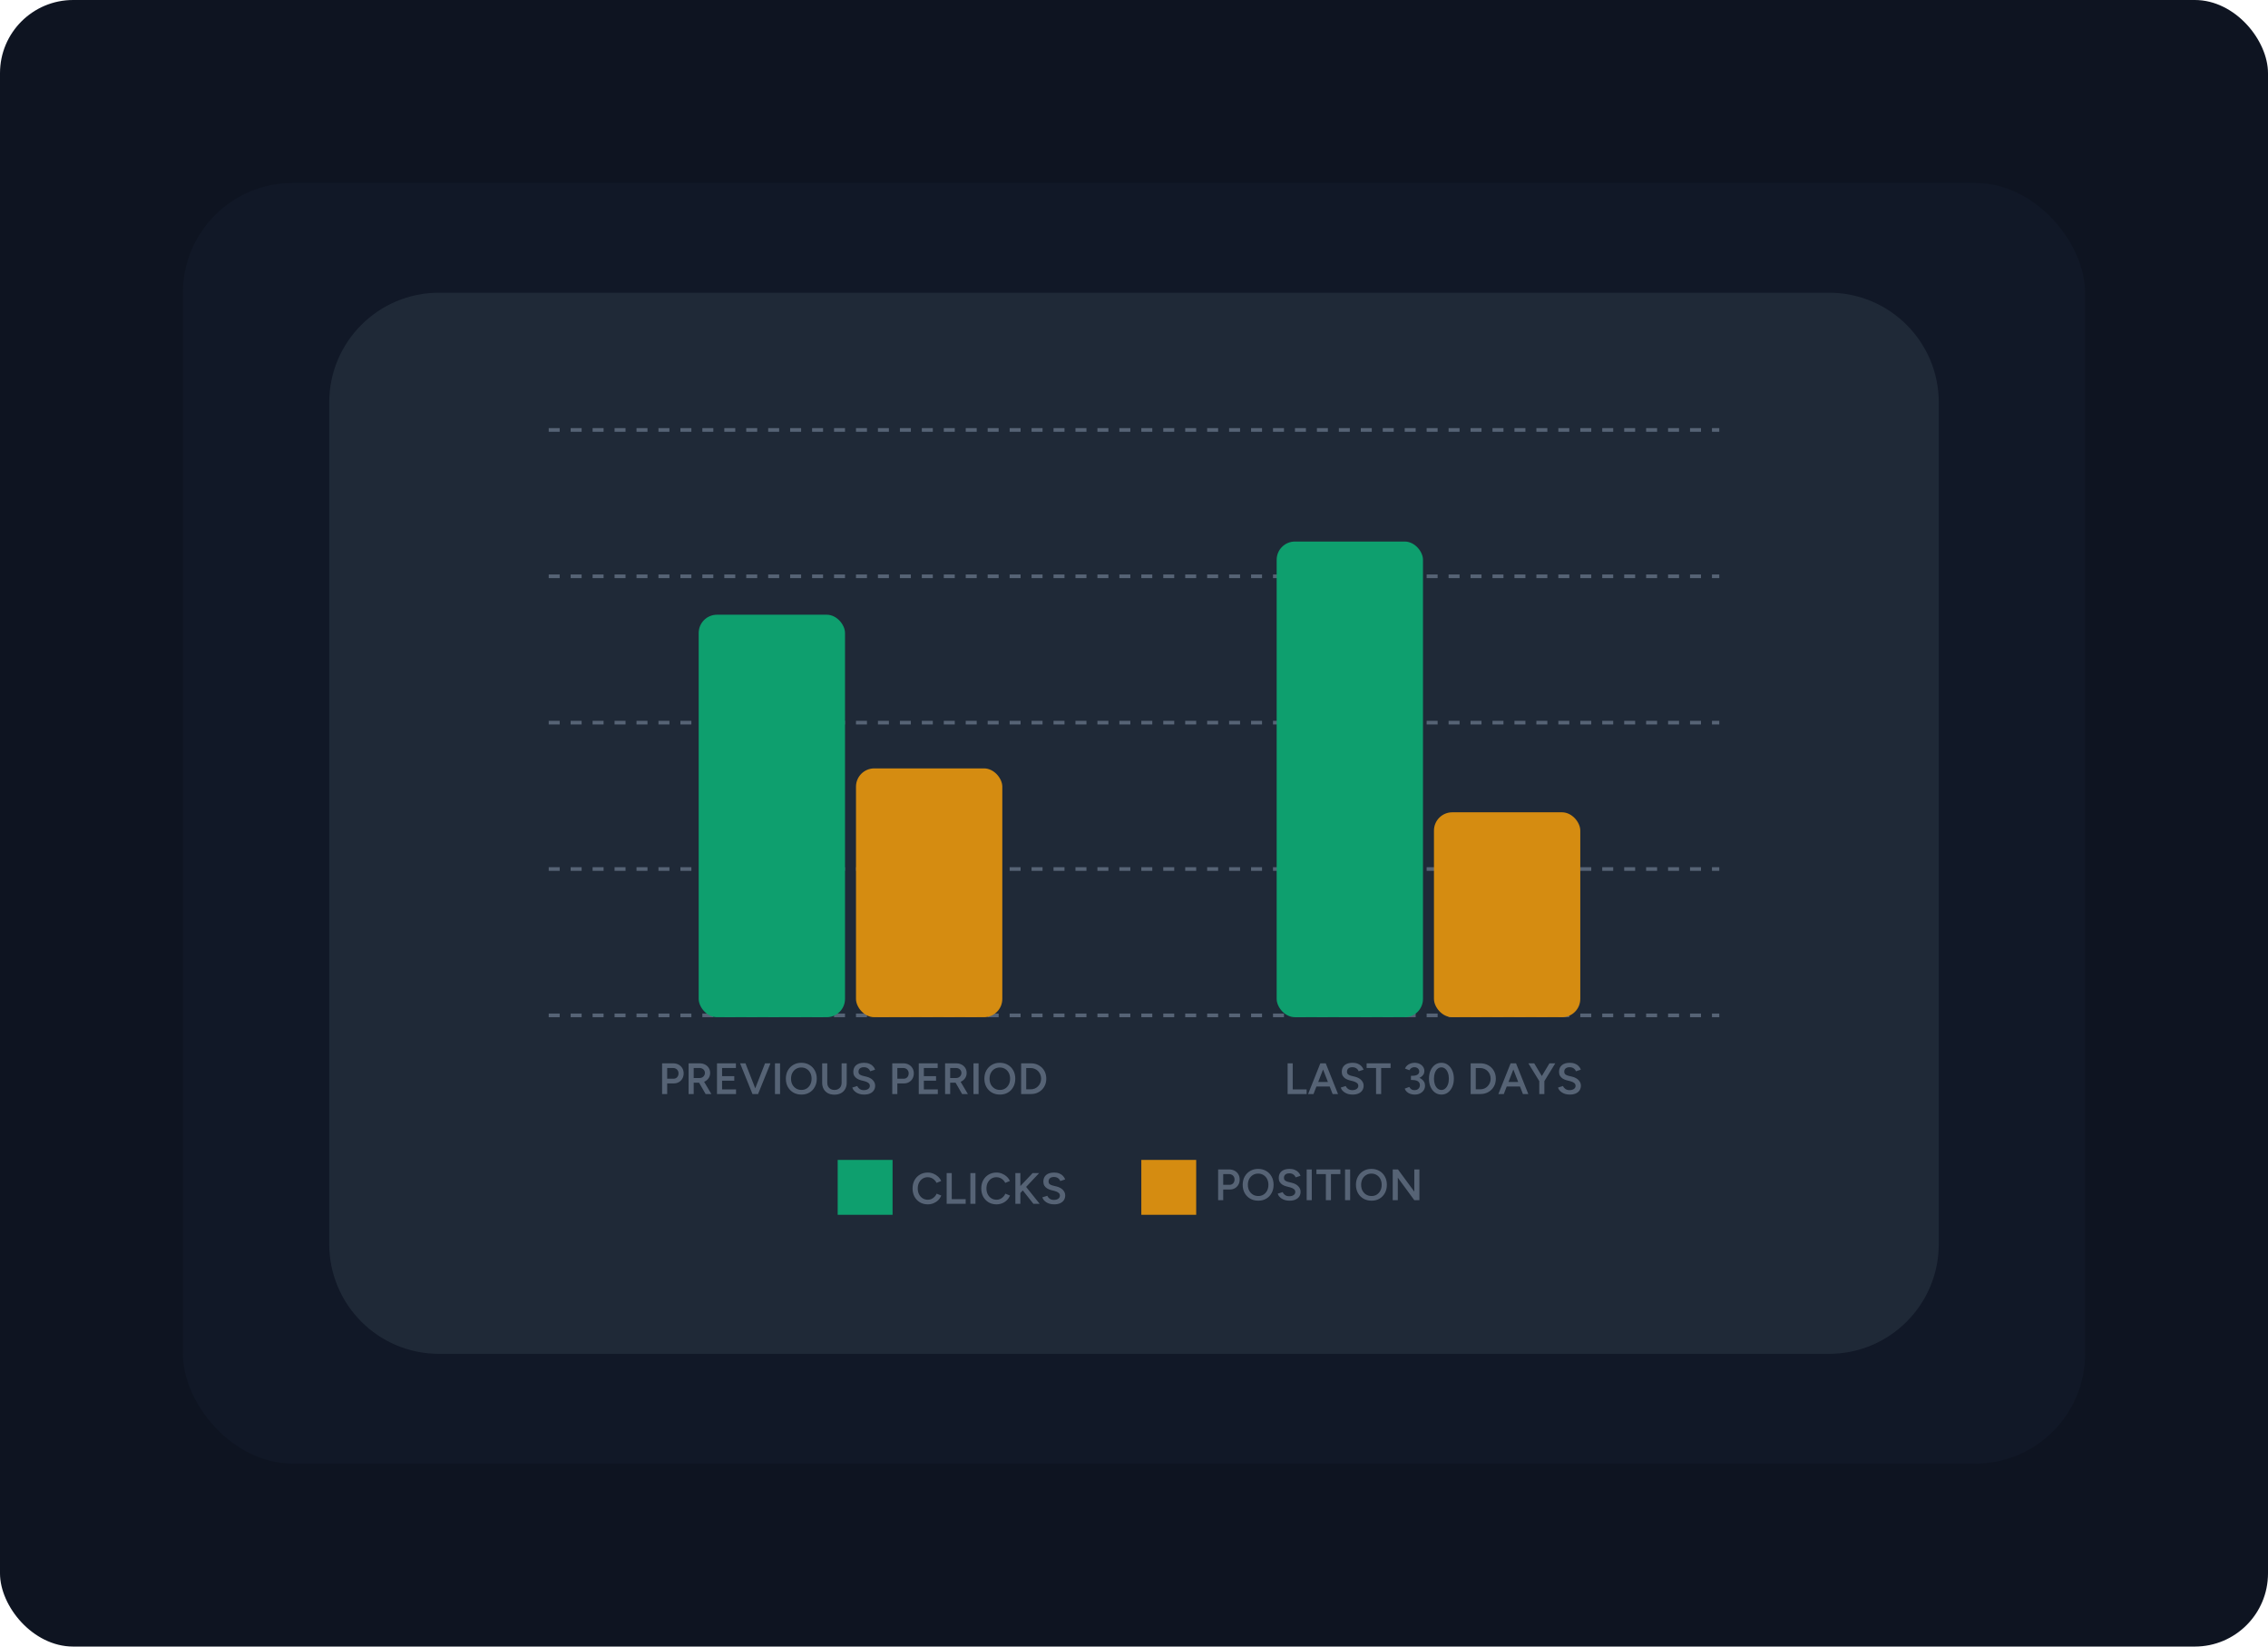 <svg width="620" height="450" viewBox="0 0 620 450" fill="none" xmlns="http://www.w3.org/2000/svg">
<rect width="620" height="450" rx="20" fill="#0E1421"/>
<rect x="50" y="50" width="520" height="350" rx="30" fill="#111827"/>
<path d="M90 110C90 93.431 103.431 80 120 80H500C516.569 80 530 93.431 530 110V340C530 356.569 516.569 370 500 370H120C103.431 370 90 356.569 90 340V110Z" fill="#1F2937"/>
<line x1="150" y1="157.5" x2="470" y2="157.5" stroke="#566375" stroke-dasharray="3 3"/>
<line x1="150" y1="117.5" x2="470" y2="117.5" stroke="#566375" stroke-dasharray="3 3"/>
<path d="M180.996 299V290.6H183.96C184.536 290.6 185.044 290.716 185.484 290.948C185.924 291.18 186.268 291.504 186.516 291.92C186.764 292.328 186.888 292.804 186.888 293.348C186.888 293.876 186.772 294.348 186.54 294.764C186.308 295.18 185.984 295.508 185.568 295.748C185.16 295.98 184.684 296.096 184.14 296.096H182.388V299H180.996ZM182.388 294.812H184.116C184.516 294.812 184.844 294.676 185.1 294.404C185.356 294.132 185.484 293.78 185.484 293.348C185.484 292.908 185.34 292.552 185.052 292.28C184.764 292.008 184.392 291.872 183.936 291.872H182.388V294.812ZM188.241 299V290.6H191.205C191.781 290.6 192.289 290.712 192.729 290.936C193.169 291.16 193.513 291.472 193.761 291.872C194.009 292.264 194.133 292.72 194.133 293.24C194.133 293.76 194.001 294.22 193.737 294.62C193.481 295.02 193.125 295.336 192.669 295.568C192.213 295.792 191.697 295.904 191.121 295.904H189.633V299H188.241ZM192.897 299L190.929 295.592L192.009 294.848L194.469 299H192.897ZM189.633 294.62H191.265C191.537 294.62 191.777 294.56 191.985 294.44C192.201 294.32 192.373 294.156 192.501 293.948C192.637 293.74 192.705 293.504 192.705 293.24C192.705 292.84 192.561 292.512 192.273 292.256C191.985 292 191.613 291.872 191.157 291.872H189.633V294.62ZM196.002 299V290.6H201.174V291.872H197.394V294.104H200.73V295.352H197.394V297.728H201.21V299H196.002ZM205.852 299L209.14 290.6H210.628L207.232 299H205.852ZM205.708 299L202.312 290.6H203.788L207.076 299H205.708ZM211.851 299V290.6H213.243V299H211.851ZM219.09 299.144C218.258 299.144 217.522 298.96 216.882 298.592C216.242 298.224 215.738 297.712 215.37 297.056C215.01 296.4 214.83 295.648 214.83 294.8C214.83 293.952 215.01 293.204 215.37 292.556C215.738 291.9 216.238 291.388 216.87 291.02C217.502 290.644 218.23 290.456 219.054 290.456C219.886 290.456 220.618 290.644 221.25 291.02C221.89 291.388 222.386 291.9 222.738 292.556C223.098 293.204 223.278 293.952 223.278 294.8C223.278 295.648 223.098 296.4 222.738 297.056C222.386 297.712 221.894 298.224 221.262 298.592C220.638 298.96 219.914 299.144 219.09 299.144ZM219.09 297.872C219.634 297.872 220.114 297.74 220.53 297.476C220.946 297.212 221.27 296.852 221.502 296.396C221.742 295.932 221.862 295.4 221.862 294.8C221.862 294.208 221.742 293.68 221.502 293.216C221.262 292.752 220.93 292.392 220.506 292.136C220.09 291.872 219.606 291.74 219.054 291.74C218.51 291.74 218.026 291.872 217.602 292.136C217.186 292.392 216.854 292.752 216.606 293.216C216.366 293.672 216.246 294.2 216.246 294.8C216.246 295.4 216.366 295.932 216.606 296.396C216.854 296.852 217.19 297.212 217.614 297.476C218.046 297.74 218.538 297.872 219.09 297.872ZM228.08 299.168C227.416 299.168 226.832 299.036 226.328 298.772C225.832 298.5 225.444 298.12 225.164 297.632C224.892 297.144 224.756 296.576 224.756 295.928V290.6H226.148V295.928C226.148 296.32 226.228 296.664 226.388 296.96C226.556 297.248 226.788 297.476 227.084 297.644C227.38 297.804 227.72 297.884 228.104 297.884C228.496 297.884 228.84 297.804 229.136 297.644C229.44 297.476 229.672 297.248 229.832 296.96C229.992 296.664 230.072 296.32 230.072 295.928V290.6H231.464V295.928C231.464 296.576 231.324 297.144 231.044 297.632C230.772 298.12 230.38 298.5 229.868 298.772C229.364 299.036 228.768 299.168 228.08 299.168ZM236.217 299.144C235.777 299.144 235.373 299.092 235.005 298.988C234.645 298.884 234.325 298.74 234.045 298.556C233.773 298.372 233.545 298.168 233.361 297.944C233.185 297.712 233.061 297.472 232.989 297.224L234.357 296.804C234.461 297.1 234.665 297.36 234.969 297.584C235.273 297.808 235.649 297.924 236.097 297.932C236.617 297.932 237.029 297.824 237.333 297.608C237.637 297.392 237.789 297.108 237.789 296.756C237.789 296.436 237.661 296.176 237.405 295.976C237.149 295.768 236.805 295.608 236.373 295.496L235.341 295.232C234.949 295.128 234.593 294.976 234.273 294.776C233.961 294.576 233.713 294.324 233.529 294.02C233.353 293.716 233.265 293.356 233.265 292.94C233.265 292.156 233.521 291.548 234.033 291.116C234.545 290.676 235.277 290.456 236.229 290.456C236.765 290.456 237.233 290.54 237.633 290.708C238.041 290.868 238.377 291.092 238.641 291.38C238.905 291.66 239.101 291.98 239.229 292.34L237.885 292.772C237.765 292.452 237.557 292.188 237.261 291.98C236.965 291.772 236.597 291.668 236.157 291.668C235.701 291.668 235.341 291.776 235.077 291.992C234.821 292.208 234.693 292.508 234.693 292.892C234.693 293.204 234.793 293.448 234.993 293.624C235.201 293.792 235.481 293.92 235.833 294.008L236.865 294.26C237.617 294.444 238.201 294.76 238.617 295.208C239.033 295.656 239.241 296.152 239.241 296.696C239.241 297.176 239.125 297.6 238.893 297.968C238.661 298.336 238.317 298.624 237.861 298.832C237.413 299.04 236.865 299.144 236.217 299.144ZM243.916 299V290.6H246.88C247.456 290.6 247.964 290.716 248.404 290.948C248.844 291.18 249.188 291.504 249.436 291.92C249.684 292.328 249.808 292.804 249.808 293.348C249.808 293.876 249.692 294.348 249.46 294.764C249.228 295.18 248.904 295.508 248.488 295.748C248.08 295.98 247.604 296.096 247.06 296.096H245.308V299H243.916ZM245.308 294.812H247.036C247.436 294.812 247.764 294.676 248.02 294.404C248.276 294.132 248.404 293.78 248.404 293.348C248.404 292.908 248.26 292.552 247.972 292.28C247.684 292.008 247.312 291.872 246.856 291.872H245.308V294.812ZM251.161 299V290.6H256.333V291.872H252.553V294.104H255.889V295.352H252.553V297.728H256.369V299H251.161ZM258.359 299V290.6H261.323C261.899 290.6 262.407 290.712 262.847 290.936C263.287 291.16 263.631 291.472 263.879 291.872C264.127 292.264 264.251 292.72 264.251 293.24C264.251 293.76 264.119 294.22 263.855 294.62C263.599 295.02 263.243 295.336 262.787 295.568C262.331 295.792 261.815 295.904 261.239 295.904H259.751V299H258.359ZM263.015 299L261.047 295.592L262.127 294.848L264.587 299H263.015ZM259.751 294.62H261.383C261.655 294.62 261.895 294.56 262.103 294.44C262.319 294.32 262.491 294.156 262.619 293.948C262.755 293.74 262.823 293.504 262.823 293.24C262.823 292.84 262.679 292.512 262.391 292.256C262.103 292 261.731 291.872 261.275 291.872H259.751V294.62ZM266.12 299V290.6H267.512V299H266.12ZM273.358 299.144C272.526 299.144 271.79 298.96 271.15 298.592C270.51 298.224 270.006 297.712 269.638 297.056C269.278 296.4 269.098 295.648 269.098 294.8C269.098 293.952 269.278 293.204 269.638 292.556C270.006 291.9 270.506 291.388 271.138 291.02C271.77 290.644 272.498 290.456 273.322 290.456C274.154 290.456 274.886 290.644 275.518 291.02C276.158 291.388 276.654 291.9 277.006 292.556C277.366 293.204 277.546 293.952 277.546 294.8C277.546 295.648 277.366 296.4 277.006 297.056C276.654 297.712 276.162 298.224 275.53 298.592C274.906 298.96 274.182 299.144 273.358 299.144ZM273.358 297.872C273.902 297.872 274.382 297.74 274.798 297.476C275.214 297.212 275.538 296.852 275.77 296.396C276.01 295.932 276.13 295.4 276.13 294.8C276.13 294.208 276.01 293.68 275.77 293.216C275.53 292.752 275.198 292.392 274.774 292.136C274.358 291.872 273.874 291.74 273.322 291.74C272.778 291.74 272.294 291.872 271.87 292.136C271.454 292.392 271.122 292.752 270.874 293.216C270.634 293.672 270.514 294.2 270.514 294.8C270.514 295.4 270.634 295.932 270.874 296.396C271.122 296.852 271.458 297.212 271.882 297.476C272.314 297.74 272.806 297.872 273.358 297.872ZM279.145 299V290.6H281.785C282.609 290.6 283.337 290.78 283.969 291.14C284.609 291.492 285.109 291.984 285.469 292.616C285.837 293.248 286.021 293.976 286.021 294.8C286.021 295.616 285.837 296.34 285.469 296.972C285.109 297.604 284.609 298.1 283.969 298.46C283.337 298.82 282.609 299 281.785 299H279.145ZM280.537 297.704H281.785C282.177 297.704 282.545 297.632 282.889 297.488C283.233 297.336 283.533 297.128 283.789 296.864C284.045 296.6 284.245 296.292 284.389 295.94C284.533 295.588 284.605 295.208 284.605 294.8C284.605 294.392 284.533 294.012 284.389 293.66C284.245 293.308 284.045 293 283.789 292.736C283.533 292.472 283.233 292.268 282.889 292.124C282.545 291.972 282.177 291.896 281.785 291.896H280.537V297.704Z" fill="#566375"/>
<path d="M253.632 329.144C252.824 329.144 252.104 328.96 251.472 328.592C250.848 328.216 250.356 327.704 249.996 327.056C249.644 326.4 249.468 325.648 249.468 324.8C249.468 323.952 249.644 323.204 249.996 322.556C250.356 321.9 250.848 321.388 251.472 321.02C252.096 320.644 252.812 320.456 253.62 320.456C254.164 320.456 254.676 320.556 255.156 320.756C255.636 320.948 256.06 321.216 256.428 321.56C256.804 321.904 257.092 322.304 257.292 322.76L256.02 323.276C255.876 322.972 255.68 322.704 255.432 322.472C255.192 322.232 254.916 322.048 254.604 321.92C254.292 321.792 253.964 321.728 253.62 321.728C253.092 321.728 252.62 321.86 252.204 322.124C251.796 322.388 251.472 322.752 251.232 323.216C251 323.672 250.884 324.2 250.884 324.8C250.884 325.4 251 325.932 251.232 326.396C251.472 326.86 251.8 327.224 252.216 327.488C252.64 327.752 253.12 327.884 253.656 327.884C254.008 327.884 254.336 327.816 254.64 327.68C254.952 327.536 255.228 327.34 255.468 327.092C255.716 326.844 255.912 326.556 256.056 326.228L257.328 326.744C257.128 327.216 256.844 327.636 256.476 328.004C256.108 328.364 255.68 328.644 255.192 328.844C254.704 329.044 254.184 329.144 253.632 329.144ZM258.788 329V320.6H260.18V327.728H263.984V329H258.788ZM265.271 329V320.6H266.663V329H265.271ZM272.414 329.144C271.606 329.144 270.886 328.96 270.254 328.592C269.63 328.216 269.138 327.704 268.778 327.056C268.426 326.4 268.25 325.648 268.25 324.8C268.25 323.952 268.426 323.204 268.778 322.556C269.138 321.9 269.63 321.388 270.254 321.02C270.878 320.644 271.594 320.456 272.402 320.456C272.946 320.456 273.458 320.556 273.938 320.756C274.418 320.948 274.842 321.216 275.21 321.56C275.586 321.904 275.874 322.304 276.074 322.76L274.802 323.276C274.658 322.972 274.462 322.704 274.214 322.472C273.974 322.232 273.698 322.048 273.386 321.92C273.074 321.792 272.746 321.728 272.402 321.728C271.874 321.728 271.402 321.86 270.986 322.124C270.578 322.388 270.254 322.752 270.014 323.216C269.782 323.672 269.666 324.2 269.666 324.8C269.666 325.4 269.782 325.932 270.014 326.396C270.254 326.86 270.582 327.224 270.998 327.488C271.422 327.752 271.902 327.884 272.438 327.884C272.79 327.884 273.118 327.816 273.422 327.68C273.734 327.536 274.01 327.34 274.25 327.092C274.498 326.844 274.694 326.556 274.838 326.228L276.11 326.744C275.91 327.216 275.626 327.636 275.258 328.004C274.89 328.364 274.462 328.644 273.974 328.844C273.486 329.044 272.966 329.144 272.414 329.144ZM278.434 326.576L278.158 324.968L282.286 320.6H284.074L278.434 326.576ZM277.57 329V320.6H278.938V329H277.57ZM282.502 329L279.118 324.728L280.102 323.876L284.218 329H282.502ZM288.172 329.144C287.732 329.144 287.328 329.092 286.96 328.988C286.6 328.884 286.28 328.74 286 328.556C285.728 328.372 285.5 328.168 285.316 327.944C285.14 327.712 285.016 327.472 284.944 327.224L286.312 326.804C286.416 327.1 286.62 327.36 286.924 327.584C287.228 327.808 287.604 327.924 288.052 327.932C288.572 327.932 288.984 327.824 289.288 327.608C289.592 327.392 289.744 327.108 289.744 326.756C289.744 326.436 289.616 326.176 289.36 325.976C289.104 325.768 288.76 325.608 288.328 325.496L287.296 325.232C286.904 325.128 286.548 324.976 286.228 324.776C285.916 324.576 285.668 324.324 285.484 324.02C285.308 323.716 285.22 323.356 285.22 322.94C285.22 322.156 285.476 321.548 285.988 321.116C286.5 320.676 287.232 320.456 288.184 320.456C288.72 320.456 289.188 320.54 289.588 320.708C289.996 320.868 290.332 321.092 290.596 321.38C290.86 321.66 291.056 321.98 291.184 322.34L289.84 322.772C289.72 322.452 289.512 322.188 289.216 321.98C288.92 321.772 288.552 321.668 288.112 321.668C287.656 321.668 287.296 321.776 287.032 321.992C286.776 322.208 286.648 322.508 286.648 322.892C286.648 323.204 286.748 323.448 286.948 323.624C287.156 323.792 287.436 323.92 287.788 324.008L288.82 324.26C289.572 324.444 290.156 324.76 290.572 325.208C290.988 325.656 291.196 326.152 291.196 326.696C291.196 327.176 291.08 327.6 290.848 327.968C290.616 328.336 290.272 328.624 289.816 328.832C289.368 329.04 288.82 329.144 288.172 329.144Z" fill="#566375"/>
<path d="M332.996 328V319.6H335.96C336.536 319.6 337.044 319.716 337.484 319.948C337.924 320.18 338.268 320.504 338.516 320.92C338.764 321.328 338.888 321.804 338.888 322.348C338.888 322.876 338.772 323.348 338.54 323.764C338.308 324.18 337.984 324.508 337.568 324.748C337.16 324.98 336.684 325.096 336.14 325.096H334.388V328H332.996ZM334.388 323.812H336.116C336.516 323.812 336.844 323.676 337.1 323.404C337.356 323.132 337.484 322.78 337.484 322.348C337.484 321.908 337.34 321.552 337.052 321.28C336.764 321.008 336.392 320.872 335.936 320.872H334.388V323.812ZM343.973 328.144C343.141 328.144 342.405 327.96 341.765 327.592C341.125 327.224 340.621 326.712 340.253 326.056C339.893 325.4 339.713 324.648 339.713 323.8C339.713 322.952 339.893 322.204 340.253 321.556C340.621 320.9 341.121 320.388 341.753 320.02C342.385 319.644 343.113 319.456 343.937 319.456C344.769 319.456 345.501 319.644 346.133 320.02C346.773 320.388 347.269 320.9 347.621 321.556C347.981 322.204 348.161 322.952 348.161 323.8C348.161 324.648 347.981 325.4 347.621 326.056C347.269 326.712 346.777 327.224 346.145 327.592C345.521 327.96 344.797 328.144 343.973 328.144ZM343.973 326.872C344.517 326.872 344.997 326.74 345.413 326.476C345.829 326.212 346.153 325.852 346.385 325.396C346.625 324.932 346.745 324.4 346.745 323.8C346.745 323.208 346.625 322.68 346.385 322.216C346.145 321.752 345.813 321.392 345.389 321.136C344.973 320.872 344.489 320.74 343.937 320.74C343.393 320.74 342.909 320.872 342.485 321.136C342.069 321.392 341.737 321.752 341.489 322.216C341.249 322.672 341.129 323.2 341.129 323.8C341.129 324.4 341.249 324.932 341.489 325.396C341.737 325.852 342.073 326.212 342.497 326.476C342.929 326.74 343.421 326.872 343.973 326.872ZM352.519 328.144C352.079 328.144 351.675 328.092 351.307 327.988C350.947 327.884 350.627 327.74 350.347 327.556C350.075 327.372 349.847 327.168 349.663 326.944C349.487 326.712 349.363 326.472 349.291 326.224L350.659 325.804C350.763 326.1 350.967 326.36 351.271 326.584C351.575 326.808 351.951 326.924 352.399 326.932C352.919 326.932 353.331 326.824 353.635 326.608C353.939 326.392 354.091 326.108 354.091 325.756C354.091 325.436 353.963 325.176 353.707 324.976C353.451 324.768 353.107 324.608 352.675 324.496L351.643 324.232C351.251 324.128 350.895 323.976 350.575 323.776C350.263 323.576 350.015 323.324 349.831 323.02C349.655 322.716 349.567 322.356 349.567 321.94C349.567 321.156 349.823 320.548 350.335 320.116C350.847 319.676 351.579 319.456 352.531 319.456C353.067 319.456 353.535 319.54 353.935 319.708C354.343 319.868 354.679 320.092 354.943 320.38C355.207 320.66 355.403 320.98 355.531 321.34L354.187 321.772C354.067 321.452 353.859 321.188 353.563 320.98C353.267 320.772 352.899 320.668 352.459 320.668C352.003 320.668 351.643 320.776 351.379 320.992C351.123 321.208 350.995 321.508 350.995 321.892C350.995 322.204 351.095 322.448 351.295 322.624C351.503 322.792 351.783 322.92 352.135 323.008L353.167 323.26C353.919 323.444 354.503 323.76 354.919 324.208C355.335 324.656 355.543 325.152 355.543 325.696C355.543 326.176 355.427 326.6 355.195 326.968C354.963 327.336 354.619 327.624 354.163 327.832C353.715 328.04 353.167 328.144 352.519 328.144ZM357.204 328V319.6H358.596V328H357.204ZM362.45 328V320.872H359.87V319.6H366.422V320.872H363.842V328H362.45ZM367.698 328V319.6H369.09V328H367.698ZM374.936 328.144C374.104 328.144 373.368 327.96 372.728 327.592C372.088 327.224 371.584 326.712 371.216 326.056C370.856 325.4 370.676 324.648 370.676 323.8C370.676 322.952 370.856 322.204 371.216 321.556C371.584 320.9 372.084 320.388 372.716 320.02C373.348 319.644 374.076 319.456 374.9 319.456C375.732 319.456 376.464 319.644 377.096 320.02C377.736 320.388 378.232 320.9 378.584 321.556C378.944 322.204 379.124 322.952 379.124 323.8C379.124 324.648 378.944 325.4 378.584 326.056C378.232 326.712 377.74 327.224 377.108 327.592C376.484 327.96 375.76 328.144 374.936 328.144ZM374.936 326.872C375.48 326.872 375.96 326.74 376.376 326.476C376.792 326.212 377.116 325.852 377.348 325.396C377.588 324.932 377.708 324.4 377.708 323.8C377.708 323.208 377.588 322.68 377.348 322.216C377.108 321.752 376.776 321.392 376.352 321.136C375.936 320.872 375.452 320.74 374.9 320.74C374.356 320.74 373.872 320.872 373.448 321.136C373.032 321.392 372.7 321.752 372.452 322.216C372.212 322.672 372.092 323.2 372.092 323.8C372.092 324.4 372.212 324.932 372.452 325.396C372.7 325.852 373.036 326.212 373.46 326.476C373.892 326.74 374.384 326.872 374.936 326.872ZM380.723 328V319.6H382.163L386.627 325.672V319.6H388.019V328H386.627L382.115 321.856V328H380.723Z" fill="#566375"/>
<path d="M351.996 299V290.6H353.388V297.728H357.192V299H351.996ZM364.299 299L361.023 290.6H362.415L365.775 299H364.299ZM357.591 299L360.939 290.6H362.343L359.067 299H357.591ZM359.163 296.936V295.7H364.191V296.936H359.163ZM369.75 299.144C369.31 299.144 368.906 299.092 368.538 298.988C368.178 298.884 367.858 298.74 367.578 298.556C367.306 298.372 367.078 298.168 366.894 297.944C366.718 297.712 366.594 297.472 366.522 297.224L367.89 296.804C367.994 297.1 368.198 297.36 368.502 297.584C368.806 297.808 369.182 297.924 369.63 297.932C370.15 297.932 370.562 297.824 370.866 297.608C371.17 297.392 371.322 297.108 371.322 296.756C371.322 296.436 371.194 296.176 370.938 295.976C370.682 295.768 370.338 295.608 369.906 295.496L368.874 295.232C368.482 295.128 368.126 294.976 367.806 294.776C367.494 294.576 367.246 294.324 367.062 294.02C366.886 293.716 366.798 293.356 366.798 292.94C366.798 292.156 367.054 291.548 367.566 291.116C368.078 290.676 368.81 290.456 369.762 290.456C370.298 290.456 370.766 290.54 371.166 290.708C371.574 290.868 371.91 291.092 372.174 291.38C372.438 291.66 372.634 291.98 372.762 292.34L371.418 292.772C371.298 292.452 371.09 292.188 370.794 291.98C370.498 291.772 370.13 291.668 369.69 291.668C369.234 291.668 368.874 291.776 368.61 291.992C368.354 292.208 368.226 292.508 368.226 292.892C368.226 293.204 368.326 293.448 368.526 293.624C368.734 293.792 369.014 293.92 369.366 294.008L370.398 294.26C371.15 294.444 371.734 294.76 372.15 295.208C372.566 295.656 372.774 296.152 372.774 296.696C372.774 297.176 372.658 297.6 372.426 297.968C372.194 298.336 371.85 298.624 371.394 298.832C370.946 299.04 370.398 299.144 369.75 299.144ZM376.174 299V291.872H373.594V290.6H380.146V291.872H377.566V299H376.174ZM386.752 299.144C386.296 299.144 385.88 299.076 385.504 298.94C385.128 298.804 384.812 298.612 384.556 298.364C384.3 298.116 384.116 297.836 384.004 297.524L385.252 297.056C385.316 297.168 385.404 297.292 385.516 297.428C385.628 297.564 385.776 297.684 385.96 297.788C386.144 297.884 386.38 297.932 386.668 297.932C387.124 297.932 387.484 297.804 387.748 297.548C388.02 297.284 388.156 296.952 388.156 296.552C388.156 296.264 388.08 296.016 387.928 295.808C387.784 295.6 387.556 295.44 387.244 295.328C386.94 295.216 386.556 295.16 386.092 295.16H385.708V294.176H386.056C386.544 294.176 386.996 294.232 387.412 294.344C387.836 294.456 388.208 294.624 388.528 294.848C388.856 295.064 389.108 295.328 389.284 295.64C389.468 295.952 389.56 296.304 389.56 296.696C389.56 297.2 389.428 297.636 389.164 298.004C388.908 298.372 388.568 298.656 388.144 298.856C387.72 299.048 387.256 299.144 386.752 299.144ZM385.708 294.944V294.008H386.092C386.708 294.008 387.176 293.904 387.496 293.696C387.816 293.488 387.976 293.196 387.976 292.82C387.976 292.604 387.92 292.412 387.808 292.244C387.704 292.068 387.552 291.928 387.352 291.824C387.152 291.72 386.916 291.668 386.644 291.668C386.468 291.668 386.296 291.696 386.128 291.752C385.96 291.808 385.804 291.896 385.66 292.016C385.516 292.136 385.396 292.292 385.3 292.484L384.088 292.04C384.208 291.704 384.4 291.42 384.664 291.188C384.928 290.948 385.236 290.768 385.588 290.648C385.94 290.52 386.308 290.456 386.692 290.456C387.204 290.456 387.66 290.552 388.06 290.744C388.468 290.936 388.788 291.204 389.02 291.548C389.26 291.884 389.38 292.272 389.38 292.712C389.38 293.08 389.288 293.404 389.104 293.684C388.928 293.964 388.684 294.2 388.372 294.392C388.06 294.576 387.704 294.716 387.304 294.812C386.912 294.9 386.492 294.944 386.044 294.944H385.708ZM394.033 299.144C393.377 299.144 392.793 298.96 392.281 298.592C391.769 298.216 391.365 297.704 391.069 297.056C390.781 296.4 390.637 295.648 390.637 294.8C390.637 293.952 390.781 293.204 391.069 292.556C391.365 291.9 391.765 291.388 392.269 291.02C392.781 290.644 393.369 290.456 394.033 290.456C394.697 290.456 395.285 290.644 395.797 291.02C396.309 291.388 396.709 291.9 396.997 292.556C397.293 293.204 397.441 293.952 397.441 294.8C397.441 295.648 397.293 296.4 396.997 297.056C396.709 297.704 396.309 298.216 395.797 298.592C395.293 298.96 394.705 299.144 394.033 299.144ZM394.045 297.884C394.437 297.884 394.785 297.752 395.089 297.488C395.401 297.224 395.641 296.86 395.809 296.396C395.985 295.932 396.073 295.4 396.073 294.8C396.073 294.2 395.985 293.668 395.809 293.204C395.641 292.732 395.401 292.364 395.089 292.1C394.785 291.836 394.433 291.704 394.033 291.704C393.633 291.704 393.281 291.836 392.977 292.1C392.673 292.364 392.433 292.728 392.257 293.192C392.089 293.656 392.005 294.192 392.005 294.8C392.005 295.4 392.089 295.932 392.257 296.396C392.433 296.86 392.673 297.224 392.977 297.488C393.289 297.752 393.645 297.884 394.045 297.884ZM402.034 299V290.6H404.674C405.498 290.6 406.226 290.78 406.858 291.14C407.498 291.492 407.998 291.984 408.358 292.616C408.726 293.248 408.91 293.976 408.91 294.8C408.91 295.616 408.726 296.34 408.358 296.972C407.998 297.604 407.498 298.1 406.858 298.46C406.226 298.82 405.498 299 404.674 299H402.034ZM403.426 297.704H404.674C405.066 297.704 405.434 297.632 405.778 297.488C406.122 297.336 406.422 297.128 406.678 296.864C406.934 296.6 407.134 296.292 407.278 295.94C407.422 295.588 407.494 295.208 407.494 294.8C407.494 294.392 407.422 294.012 407.278 293.66C407.134 293.308 406.934 293 406.678 292.736C406.422 292.472 406.122 292.268 405.778 292.124C405.434 291.972 405.066 291.896 404.674 291.896H403.426V297.704ZM416.318 299L413.042 290.6H414.434L417.794 299H416.318ZM409.61 299L412.958 290.6H414.362L411.086 299H409.61ZM411.182 296.936V295.7H416.21V296.936H411.182ZM422.148 295.52L420.864 295.112L423.576 290.6H425.172L422.148 295.52ZM420.792 299V294.968H422.184V299H420.792ZM420.828 295.52L417.804 290.6H419.4L422.112 295.112L420.828 295.52ZM429.142 299.144C428.702 299.144 428.298 299.092 427.93 298.988C427.57 298.884 427.25 298.74 426.97 298.556C426.698 298.372 426.47 298.168 426.286 297.944C426.11 297.712 425.986 297.472 425.914 297.224L427.282 296.804C427.386 297.1 427.59 297.36 427.894 297.584C428.198 297.808 428.574 297.924 429.022 297.932C429.542 297.932 429.954 297.824 430.258 297.608C430.562 297.392 430.714 297.108 430.714 296.756C430.714 296.436 430.586 296.176 430.33 295.976C430.074 295.768 429.73 295.608 429.298 295.496L428.266 295.232C427.874 295.128 427.518 294.976 427.198 294.776C426.886 294.576 426.638 294.324 426.454 294.02C426.278 293.716 426.19 293.356 426.19 292.94C426.19 292.156 426.446 291.548 426.958 291.116C427.47 290.676 428.202 290.456 429.154 290.456C429.69 290.456 430.158 290.54 430.558 290.708C430.966 290.868 431.302 291.092 431.566 291.38C431.83 291.66 432.026 291.98 432.154 292.34L430.81 292.772C430.69 292.452 430.482 292.188 430.186 291.98C429.89 291.772 429.522 291.668 429.082 291.668C428.626 291.668 428.266 291.776 428.002 291.992C427.746 292.208 427.618 292.508 427.618 292.892C427.618 293.204 427.718 293.448 427.918 293.624C428.126 293.792 428.406 293.92 428.758 294.008L429.79 294.26C430.542 294.444 431.126 294.76 431.542 295.208C431.958 295.656 432.166 296.152 432.166 296.696C432.166 297.176 432.05 297.6 431.818 297.968C431.586 298.336 431.242 298.624 430.786 298.832C430.338 299.04 429.79 299.144 429.142 299.144Z" fill="#566375"/>
<line x1="150" y1="197.5" x2="470" y2="197.5" stroke="#566375" stroke-dasharray="3 3"/>
<line x1="150" y1="237.5" x2="470" y2="237.5" stroke="#566375" stroke-dasharray="3 3"/>
<line x1="150" y1="277.5" x2="470" y2="277.5" stroke="#566375" stroke-dasharray="3 3"/>
<rect x="229" y="317" width="15" height="15" fill="#0E9F6E"/>
<rect x="312" y="317" width="15" height="15" fill="#D58C11"/>
<rect x="349" y="148" width="40" height="130" rx="5" fill="#0E9F6E"/>
<rect x="191" y="168" width="40" height="110" rx="5" fill="#0E9F6E"/>
<rect x="234" y="210" width="40" height="68" rx="5" fill="#D58C11"/>
<rect x="392" y="222" width="40" height="56" rx="5" fill="#D58C11"/>
</svg>
